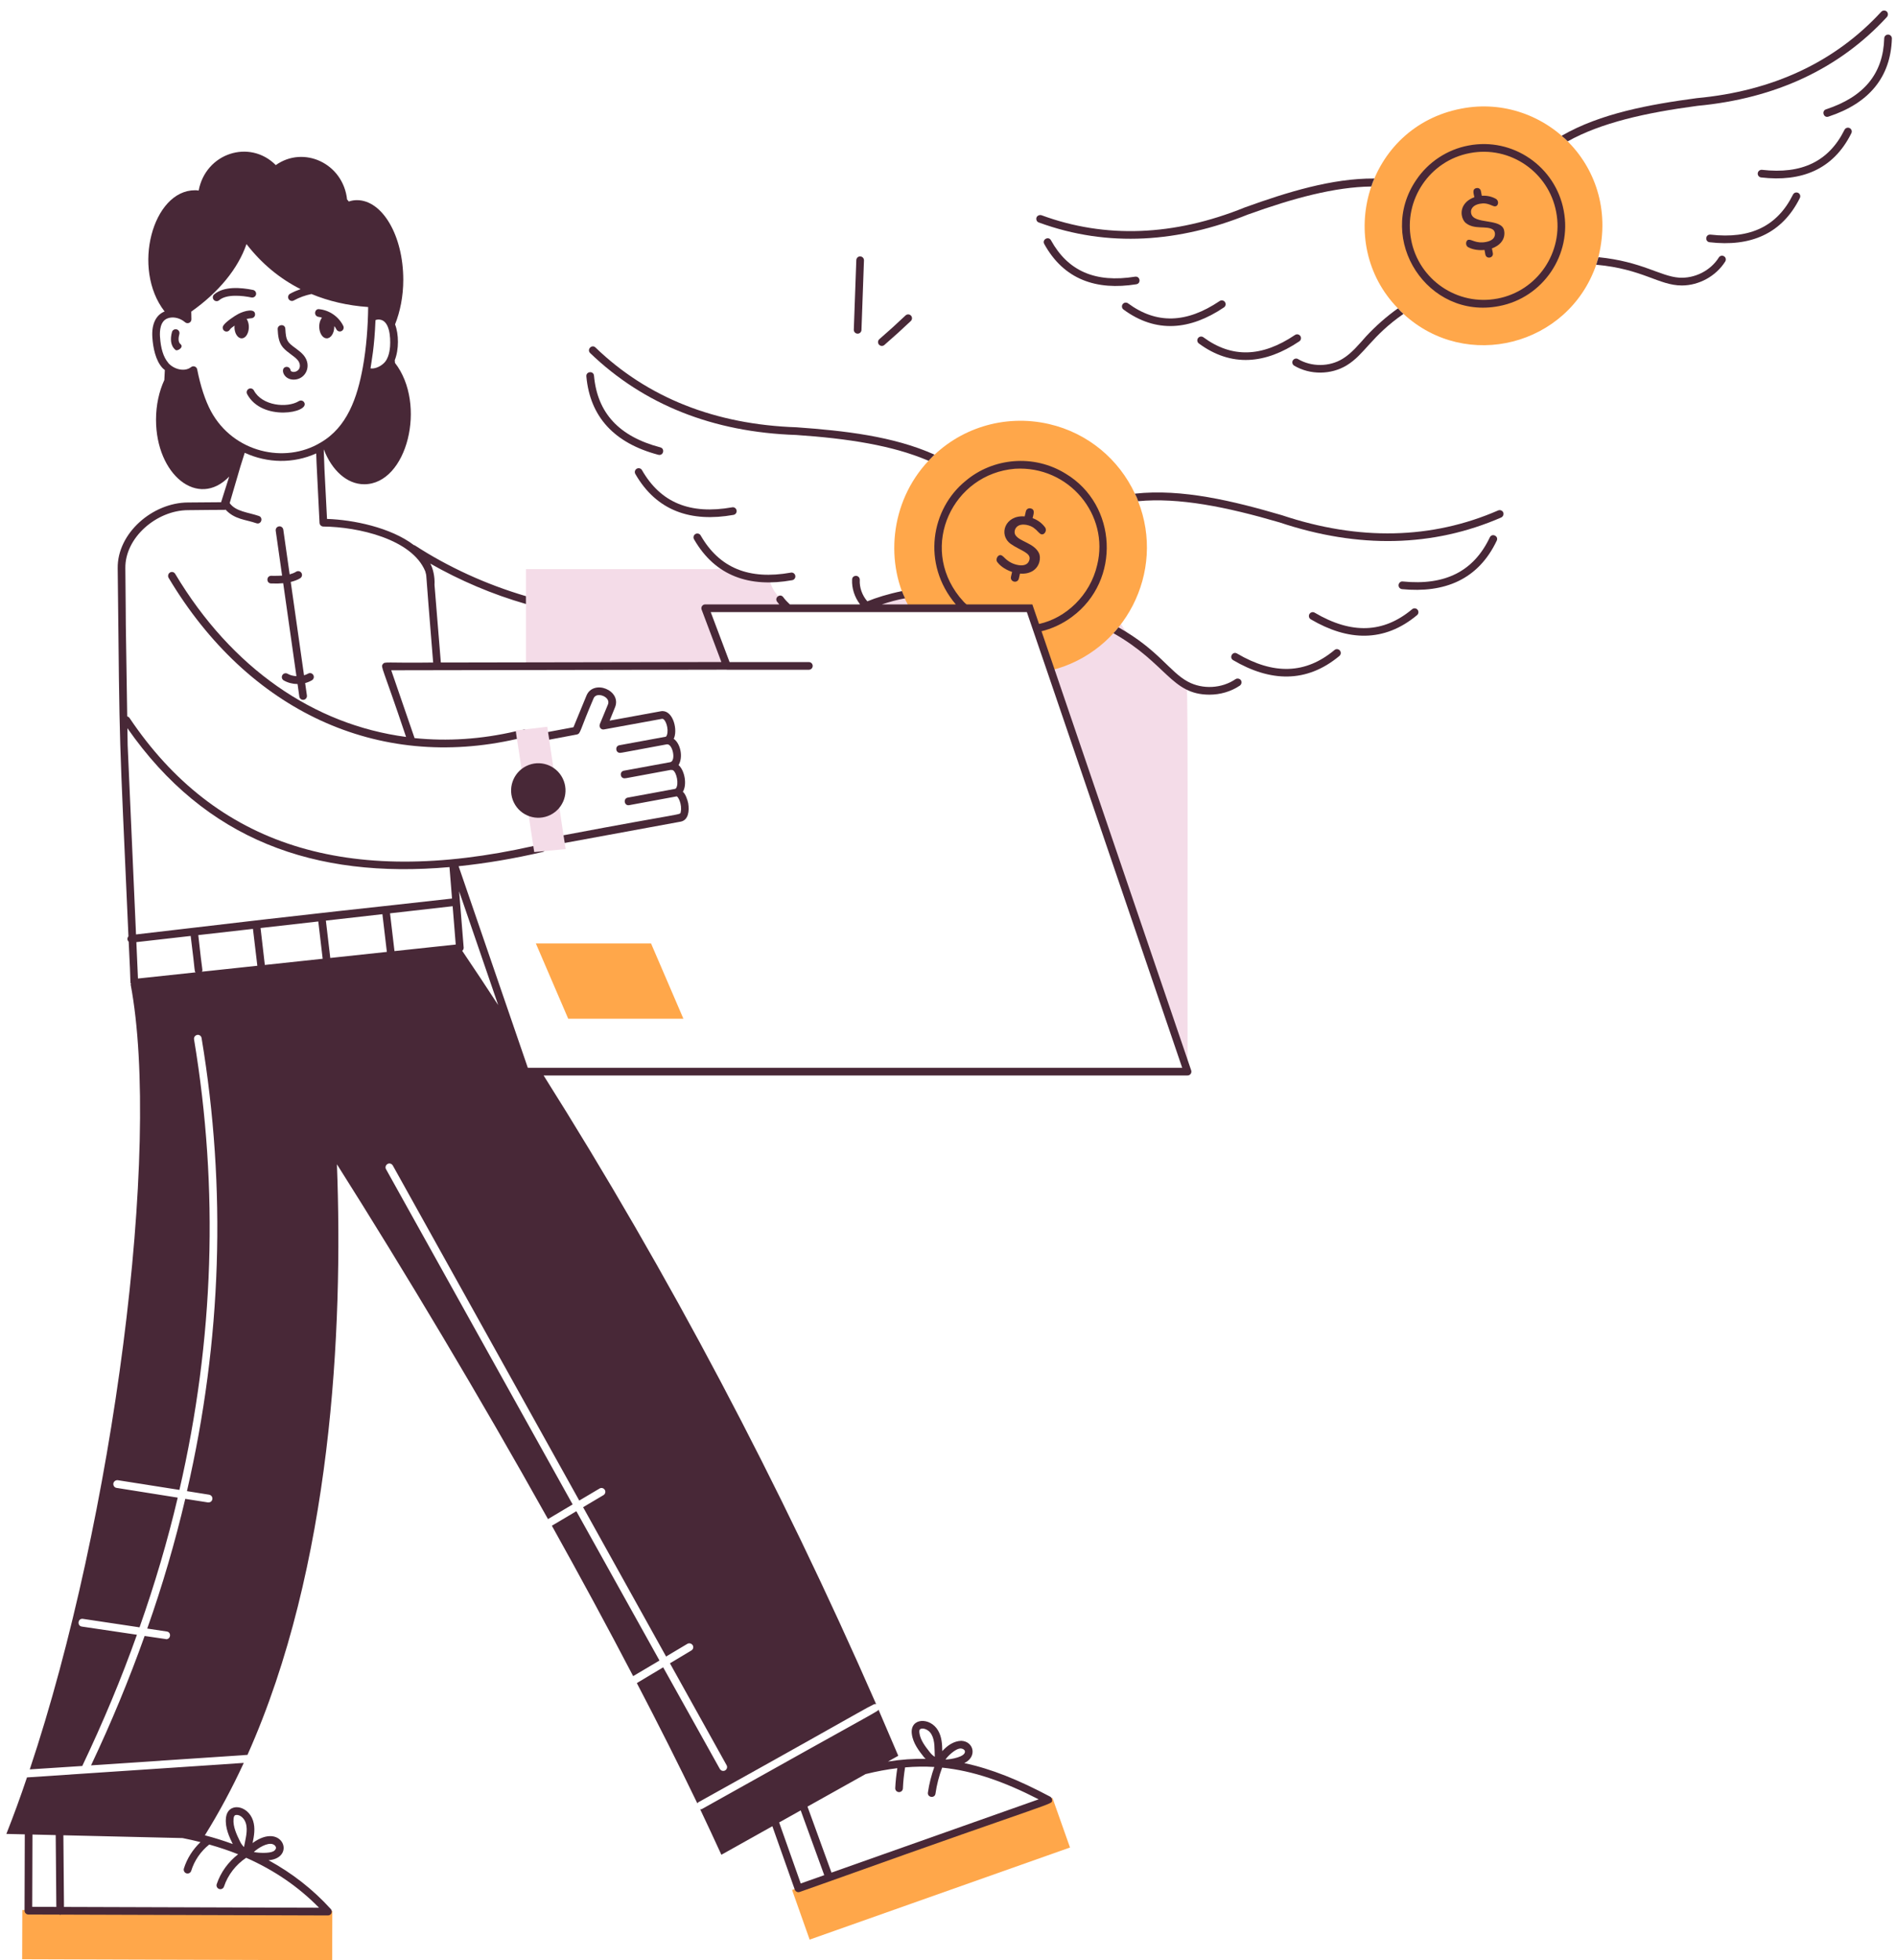 <svg width="180" height="186" viewBox="0 0 180 186" fill="none" xmlns="http://www.w3.org/2000/svg">
<path d="M2.119 181.235L2.104 185.906L31.535 185.998L31.549 181.327L2.119 181.235Z" fill="#FFA74A"/>
<path d="M75.197 179.328L76.865 184.041L101.583 175.302L99.915 170.588L75.197 179.328Z" fill="#FFA74A"/>
<path d="M66.953 57.72L69.004 63.173L49.933 63.202C49.933 62.587 49.933 53.753 49.933 54.002H67.534C68.073 54.002 68.829 53.87 69.353 54.089C70.487 54.614 71.782 54.818 73.033 54.877C73.237 55.985 74.008 56.962 75.041 57.385C75.404 57.545 75.783 57.633 76.146 57.72H66.953L66.953 57.72Z" fill="#F4DCE8"/>
<path d="M112.744 101.681L97.748 57.714H81.318C81.801 57.552 82.283 57.362 82.765 57.23C83.73 56.966 84.739 56.849 85.689 56.527C88.074 55.718 87.996 54.325 88.481 54.021C88.685 53.904 89.08 54.007 89.314 54.007H101.153C102.6 54.007 103.959 53.963 104.515 55.589C104.676 56.043 104.72 56.542 104.924 56.966C105.114 57.333 105.392 57.641 105.641 57.963C106.108 58.593 106.43 59.325 106.912 59.941C107.701 60.937 108.871 61.552 109.733 62.49C110.201 62.988 110.566 63.559 111.063 64.014C111.269 64.195 111.911 64.673 112.028 64.79C112.072 64.819 112.101 64.878 112.146 64.907C112.262 64.995 112.482 65.025 112.657 65.083C112.811 65.083 112.715 86.88 112.745 101.681H112.744Z" fill="#F4DCE8"/>
<path d="M99.77 63.61C99.72 63.463 97.616 57.335 97.749 57.719H86.373C83.999 53.556 84.425 47.684 88.148 43.722C90.972 40.672 95.3 39.246 99.596 40.237C103.32 41.097 106.244 43.62 107.743 46.842C107.874 47.075 107.976 47.309 108.048 47.557C110.699 54.268 106.816 61.856 99.771 63.61H99.77Z" fill="#FFA74A"/>
<path d="M151.54 25.119C148.893 32.806 139.216 35.294 133.24 29.785C133.051 29.625 132.876 29.45 132.716 29.26C126.627 23.037 129.708 12.026 138.739 10.305C146.746 8.752 154.321 16.198 151.54 25.119Z" fill="#FFA74A"/>
<path d="M64.879 96.661H53.944L50.874 89.522H61.809L64.879 96.661Z" fill="#FFA74A"/>
<path d="M53.7 80.568C53.554 80.582 50.527 80.863 50.718 80.845C49.281 71.423 48.926 69.101 48.958 69.312C49.105 69.295 52.148 68.939 51.955 68.962C52.051 69.603 53.595 79.913 53.497 79.256C53.52 79.402 53.723 80.715 53.7 80.568Z" fill="#F4DCE8"/>
<path d="M20.806 28.488C21.496 27.89 22.99 28.042 23.879 28.227C24.071 28.259 24.267 28.141 24.308 27.942C24.348 27.745 24.221 27.553 24.024 27.512C22.85 27.272 21.244 27.148 20.331 27.936C20.18 28.069 20.162 28.298 20.293 28.45C20.429 28.607 20.661 28.616 20.806 28.488Z" fill="#482837"/>
<path d="M28.266 34.174C28.571 34.536 28.559 35.081 28.081 35.254C27.82 35.351 27.595 35.241 27.582 35.131C27.56 34.93 27.378 34.794 27.18 34.811C26.567 34.88 26.866 36.021 27.88 36.021C29.022 36.021 29.657 34.691 28.819 33.701C28.589 33.431 28.316 33.23 28.052 33.036C27.259 32.46 27.15 32.307 27.088 31.201V31.195C27.059 30.692 26.332 30.777 26.362 31.243C26.393 31.783 26.431 32.454 26.852 32.956C27.273 33.456 27.915 33.759 28.266 34.173V34.174Z" fill="#482837"/>
<path d="M23.612 36.897C23.434 36.991 23.368 37.212 23.461 37.39C24.859 40.035 29.478 39.162 28.878 38.179C28.774 38.007 28.551 37.954 28.378 38.059C27.255 38.749 24.876 38.508 24.103 37.048C24.01 36.87 23.788 36.804 23.612 36.897Z" fill="#482837"/>
<path d="M17.131 32.648C16.881 32.442 16.945 32.011 17.027 31.697C17.08 31.502 16.965 31.303 16.77 31.251C16.581 31.203 16.377 31.314 16.326 31.509C16.159 32.135 16.166 32.799 16.671 33.212C16.832 33.343 17.503 32.952 17.131 32.648Z" fill="#482837"/>
<path d="M25.497 176.511C28.146 176.291 26.813 172.807 23.981 174.878C24.124 174.184 24.25 173.474 24.029 172.771C23.546 171.237 21.598 170.962 21.448 172.521C21.362 173.431 21.76 174.281 22.096 174.972C21.248 174.661 20.366 174.385 19.449 174.145C20.806 171.963 22.039 169.669 23.143 167.274L2.562 168.651C1.934 170.526 1.276 172.314 0.604 174.013L2.353 174.054L2.33 181.293C2.329 181.496 2.492 181.659 2.692 181.659L5.647 181.668C5.671 181.674 5.688 181.696 5.714 181.696H5.717C5.742 181.696 5.757 181.674 5.781 181.669C21.179 181.717 14.989 181.698 31.135 181.749C31.451 181.749 31.616 181.371 31.404 181.14C29.703 179.269 27.738 177.737 25.497 176.511ZM25.869 174.98C26.055 175.031 26.209 175.196 26.201 175.342C26.197 175.454 26.1 175.581 25.964 175.658C25.578 175.873 24.533 175.826 24.097 175.73C24.497 175.353 25.348 174.832 25.869 174.98ZM22.477 172.21C22.793 172.21 23.182 172.5 23.336 172.991C23.557 173.693 23.297 174.504 23.166 175.259C23.01 175.108 22.882 174.926 22.777 174.709C22.477 174.091 22.103 173.321 22.173 172.591C22.204 172.268 22.306 172.21 22.477 172.21ZM3.081 174.071L5.289 174.124L5.348 180.939L3.059 180.932L3.081 174.071ZM6.075 180.941L6.017 174.141L17.333 174.407C17.913 174.522 18.479 174.65 19.033 174.79C18.31 175.478 17.753 176.343 17.458 177.296C17.4 177.489 17.506 177.694 17.698 177.754C17.913 177.811 18.099 177.691 18.154 177.513C18.455 176.535 19.063 175.656 19.864 175.019C20.816 175.289 21.734 175.593 22.607 175.944C21.674 176.669 20.953 177.646 20.576 178.776C20.512 178.967 20.616 179.173 20.806 179.237C20.994 179.3 21.202 179.2 21.266 179.007C21.634 177.902 22.401 176.918 23.371 176.277C26.038 177.456 28.335 179.025 30.288 181.017L6.075 180.941Z" fill="#482837"/>
<path d="M99.689 170.472C96.717 168.891 94.107 167.834 91.544 167.294C92.79 166.707 92.462 165.238 91.265 165.179C90.545 165.2 89.936 165.623 89.458 166.156C89.45 165.472 89.401 164.792 89.06 164.204C88.312 162.907 86.374 162.976 86.564 164.521C86.676 165.415 87.256 166.147 87.723 166.735V166.736C87.774 166.8 87.834 166.832 87.887 166.888C86.722 166.869 85.536 166.95 84.302 167.145L85.279 166.599C84.651 165.134 84.022 163.669 83.394 162.204C83.354 162.403 84.185 161.825 66.687 171.624C66.628 171.668 66.555 171.683 66.497 171.683C66.487 171.683 66.477 171.678 66.468 171.668C67.169 173.148 67.842 174.583 68.485 175.99L73.325 173.283L75.455 179.3C75.507 179.45 75.648 179.542 75.797 179.542C75.837 179.542 75.878 179.535 75.918 179.521L78.832 178.491C78.836 178.49 78.84 178.49 78.844 178.489C78.846 178.488 78.846 178.486 78.848 178.485C100.626 170.693 99.849 171.273 99.88 170.82C99.891 170.676 99.816 170.538 99.688 170.471L99.689 170.472ZM91.203 165.907C91.213 165.907 91.222 165.907 91.231 165.908C91.412 165.917 91.584 166.033 91.606 166.161C91.696 166.699 90.276 166.946 89.758 166.953C89.97 166.642 90.699 165.906 91.203 165.906L91.203 165.907ZM87.285 164.432C87.261 164.231 87.295 164.148 87.32 164.114C87.454 163.92 88.094 163.984 88.432 164.571C88.784 165.18 88.711 166.011 88.745 166.696C88.577 166.592 88.428 166.453 88.291 166.282C87.861 165.738 87.373 165.12 87.286 164.431L87.285 164.432ZM73.969 172.924L76.016 171.78L78.251 177.926L76.019 178.715L73.969 172.924ZM78.938 177.683L76.66 171.42L82.177 168.335C83.218 168.077 84.218 167.891 85.188 167.774C85.093 168.4 85.019 169.034 84.991 169.666C84.982 169.867 85.139 170.038 85.339 170.046H85.355C85.549 170.046 85.71 169.892 85.718 169.698C85.746 169.029 85.819 168.358 85.927 167.7C86.869 167.62 87.791 167.606 88.701 167.661C88.424 168.448 88.21 169.258 88.093 170.086C88.025 170.562 88.745 170.668 88.812 170.189C88.932 169.345 89.149 168.519 89.444 167.723C92.382 168.023 95.271 169.022 98.607 170.73L78.938 177.684V177.683Z" fill="#482837"/>
<path d="M54.715 143.393L52.392 144.77C55.081 149.59 57.683 154.396 60.109 159.04L62.609 157.56L54.716 143.392L54.715 143.393Z" fill="#482837"/>
<path d="M75.579 41.272C80.511 41.608 84.758 42.264 88.148 43.722C88.337 43.518 88.526 43.328 88.715 43.139C84.831 41.389 80.118 40.864 75.623 40.544C67.913 40.281 61.483 37.744 56.537 32.976C56.196 32.634 55.683 33.155 56.028 33.501C61.12 38.4 67.695 41.01 75.579 41.273V41.272Z" fill="#482837"/>
<path d="M62.506 43.155C62.993 43.266 63.141 42.567 62.691 42.449C58.77 41.417 56.71 39.192 56.392 35.647C56.346 35.152 55.624 35.241 55.667 35.712C56.011 39.547 58.313 42.05 62.506 43.155V43.155Z" fill="#482837"/>
<path d="M69.636 48.855C69.834 48.819 69.966 48.63 69.93 48.432C69.895 48.233 69.702 48.096 69.509 48.137C65.517 48.849 62.718 47.696 60.947 44.607C60.846 44.431 60.623 44.375 60.449 44.474C60.276 44.574 60.217 44.797 60.316 44.972C62.334 48.488 65.605 49.577 69.636 48.855Z" fill="#482837"/>
<path d="M75.209 55.052C75.407 55.016 75.539 54.827 75.503 54.629C75.468 54.43 75.273 54.293 75.082 54.334C71.095 55.045 68.293 53.893 66.518 50.804C66.418 50.629 66.194 50.571 66.021 50.671C65.848 50.772 65.788 50.994 65.888 51.169C67.907 54.684 71.177 55.774 75.21 55.052H75.209Z" fill="#482837"/>
<path d="M142.233 48.432C135.934 51.173 129.024 51.333 121.693 48.884C117.111 47.542 112.208 46.346 107.742 46.842C107.873 47.075 107.975 47.309 108.048 47.557C111.903 47.192 116.397 48.082 121.475 49.569C128.981 52.077 136.05 51.916 142.524 49.102C142.698 49.015 142.786 48.81 142.713 48.621C142.626 48.432 142.408 48.359 142.233 48.432H142.233Z" fill="#482837"/>
<path d="M141.438 50.988C139.911 54.205 137.202 55.579 133.175 55.174C132.98 55.143 132.797 55.301 132.777 55.502C132.757 55.703 132.903 55.88 133.104 55.901C137.122 56.294 140.333 55.014 142.095 51.301C142.302 50.865 141.646 50.555 141.438 50.988Z" fill="#482837"/>
<path d="M134.064 57.807C131.338 60.084 128.309 60.195 124.812 58.136C124.636 58.032 124.414 58.092 124.313 58.266C124.213 58.439 124.269 58.663 124.443 58.765C127.955 60.829 131.4 60.977 134.53 58.368C134.684 58.238 134.705 58.009 134.577 57.854C134.445 57.697 134.218 57.677 134.064 57.807V57.807Z" fill="#482837"/>
<path d="M126.691 61.679C123.958 63.956 120.931 64.062 117.439 62.009C117.019 61.765 116.658 62.393 117.07 62.639C120.578 64.702 124.029 64.847 127.157 62.24C127.311 62.11 127.332 61.881 127.204 61.726C127.073 61.571 126.843 61.549 126.691 61.679Z" fill="#482837"/>
<path d="M117.299 64.442C115.99 65.331 114.186 65.433 112.79 64.689C111.044 63.765 109.977 61.651 106.185 59.528C106.04 59.717 105.88 59.907 105.706 60.082C110.766 62.945 111.207 65.914 114.826 65.914C115.845 65.914 116.863 65.623 117.707 65.054C117.867 64.937 117.91 64.719 117.809 64.543C117.692 64.383 117.459 64.339 117.3 64.441L117.299 64.442Z" fill="#482837"/>
<path d="M98.62 52.453C98.147 51.527 96.801 51.394 96.403 50.773C96.229 50.499 96.342 50.026 96.738 49.853C97.154 49.671 97.781 49.836 98.119 50.071C98.281 50.184 98.446 50.335 98.613 50.521C98.672 50.582 98.72 50.624 98.758 50.648C99.105 50.879 99.478 50.345 99.182 49.995C98.893 49.62 98.51 49.343 98.031 49.164C98.079 48.887 98.336 48.353 97.851 48.241C97.616 48.188 97.436 48.322 97.388 48.537L97.281 49C95.412 48.849 94.763 50.742 95.949 51.603C96.843 52.237 97.886 52.44 97.737 53.088C97.609 53.638 97.093 53.719 96.541 53.592C96.039 53.476 95.654 53.231 95.291 52.854C95.199 52.771 95.13 52.701 95.015 52.675C94.847 52.634 94.67 52.807 94.626 52.993C94.585 53.173 94.624 53.276 94.716 53.378C95.045 53.796 95.582 54.102 96.085 54.268L95.981 54.715C95.864 55.228 96.613 55.401 96.728 54.887L96.835 54.425C97.311 54.462 97.714 54.379 98.047 54.172C98.711 53.761 98.856 52.912 98.621 52.452L98.62 52.453Z" fill="#482837"/>
<path d="M98.619 21.109C105.244 23.54 112.004 22.963 118.446 20.366C122.81 18.791 126.738 17.741 130.185 17.697C130.272 17.435 130.36 17.187 130.476 16.939C126.461 16.91 122.185 18.237 118.184 19.68C111.449 22.407 104.947 22.655 98.881 20.424C98.692 20.366 98.473 20.453 98.401 20.643C98.343 20.832 98.43 21.051 98.619 21.109H98.619Z" fill="#482837"/>
<path d="M107.764 26.253C103.994 26.859 101.388 25.724 99.775 22.798C99.541 22.377 98.906 22.727 99.138 23.151C101.011 26.55 104.113 27.574 107.878 26.973C108.347 26.896 108.248 26.187 107.764 26.253Z" fill="#482837"/>
<path d="M116.196 29.17C116.363 29.058 116.407 28.832 116.296 28.663C116.182 28.495 115.956 28.451 115.79 28.564C112.631 30.692 109.783 30.765 107.093 28.783C106.931 28.663 106.705 28.699 106.585 28.86C106.465 29.022 106.5 29.251 106.661 29.37C109.761 31.652 113.002 31.318 116.196 29.17Z" fill="#482837"/>
<path d="M123.35 32.39C123.517 32.277 123.561 32.051 123.45 31.883C123.336 31.716 123.11 31.672 122.944 31.783C119.784 33.91 116.937 33.983 114.247 32.004C114.085 31.884 113.858 31.92 113.738 32.081C113.619 32.243 113.655 32.472 113.815 32.591C116.902 34.864 120.143 34.546 123.35 32.39Z" fill="#482837"/>
<path d="M127.843 34.67C129.538 33.65 130.171 31.919 133.24 29.785C133.051 29.625 132.877 29.45 132.717 29.26C131.625 30.033 130.622 30.922 129.706 31.9C129.056 32.624 128.338 33.515 127.465 34.043C126.215 34.816 124.513 34.83 123.232 34.072C123.072 33.97 122.84 34.028 122.738 34.204C122.636 34.364 122.694 34.597 122.869 34.699C124.387 35.595 126.378 35.563 127.844 34.67L127.843 34.67Z" fill="#482837"/>
<path d="M179.136 1.615C179.267 1.469 179.267 1.235 179.121 1.09C178.961 0.958 178.728 0.973 178.597 1.119C174.219 5.872 168.327 8.643 161.083 9.313C156.617 9.911 151.933 10.757 148.252 12.886C148.456 13.046 148.645 13.221 148.834 13.41C152.005 11.646 156.21 10.698 161.156 10.042C168.574 9.343 174.626 6.514 179.136 1.615Z" fill="#482837"/>
<path d="M179.256 3.282H179.245C179.049 3.282 178.887 3.438 178.882 3.635C178.783 6.98 176.978 9.184 173.358 10.374C172.908 10.523 173.122 11.221 173.586 11.066C177.475 9.788 179.502 7.294 179.609 3.656C179.615 3.455 179.457 3.287 179.257 3.282H179.256Z" fill="#482837"/>
<path d="M175.111 12.317C173.624 15.312 171.052 16.55 167.279 16.114C167.087 16.094 166.899 16.234 166.876 16.433C166.851 16.634 166.995 16.815 167.194 16.837C170.989 17.28 174.04 16.111 175.761 12.641C175.851 12.46 175.778 12.242 175.598 12.153C175.419 12.066 175.201 12.136 175.111 12.317H175.111Z" fill="#482837"/>
<path d="M170.221 18.462C168.735 21.457 166.182 22.7 162.388 22.261C161.896 22.222 161.839 22.931 162.306 22.985C166.139 23.434 169.167 22.223 170.872 18.787C170.962 18.606 170.889 18.388 170.709 18.299C170.528 18.212 170.311 18.283 170.221 18.463V18.462Z" fill="#482837"/>
<path d="M163.178 24.434C162.392 25.688 160.879 26.446 159.396 26.344C157.617 26.216 155.879 24.817 151.759 24.405C151.686 24.652 151.614 24.886 151.541 25.119C155.991 25.528 157.475 27.087 159.672 27.087C161.301 27.087 162.916 26.198 163.789 24.813C163.891 24.638 163.847 24.419 163.673 24.317C163.513 24.215 163.28 24.259 163.178 24.434H163.178Z" fill="#482837"/>
<path d="M139.406 13.81C137.4 14.186 135.596 15.375 134.457 17.068C130.59 22.731 135.544 30.353 142.303 29.046C146.495 28.26 149.266 24.156 148.453 19.976C147.677 15.817 143.633 12.994 139.406 13.81H139.406ZM142.166 28.33C138.376 29.06 134.682 26.551 133.968 22.743C133.237 18.956 135.741 15.238 139.542 14.527C143.371 13.787 147.036 16.347 147.738 20.112L147.739 20.115C148.473 23.902 145.967 27.616 142.166 28.331L142.166 28.33Z" fill="#482837"/>
<path d="M139.666 20.236C139.57 19.735 139.975 19.432 140.475 19.338C140.87 19.263 141.17 19.287 141.694 19.521C141.791 19.563 141.887 19.595 141.992 19.574C142.26 19.521 142.338 19.026 141.984 18.852C141.593 18.639 141.157 18.547 140.677 18.575L140.594 18.143C140.555 17.928 140.384 17.807 140.171 17.847C139.677 17.945 139.965 18.52 139.968 18.717C139.545 18.867 139.223 19.099 139.005 19.415C138.57 20.046 138.773 20.847 139.164 21.164C139.975 21.815 141.103 21.393 141.71 21.769C141.964 21.922 142.018 22.365 141.758 22.642C141.61 22.796 141.383 22.901 141.07 22.96C140.131 23.137 139.71 22.695 139.408 22.75C139.145 22.8 139.077 23.323 139.415 23.471C139.856 23.706 140.444 23.766 140.933 23.716C141.018 24.064 140.979 24.258 141.162 24.384C141.315 24.495 141.569 24.449 141.676 24.286C141.797 24.102 141.691 23.935 141.641 23.567C142.424 23.291 142.949 22.676 142.796 21.871C142.566 20.661 139.872 21.348 139.665 20.236H139.666Z" fill="#482837"/>
<path d="M25.741 55.362C26.347 55.377 26.431 55.375 26.886 55.337L28.142 64.159C27.846 64.142 27.553 64.074 27.298 63.928C27.122 63.831 26.9 63.89 26.802 64.067C26.704 64.242 26.765 64.464 26.94 64.564C27.338 64.79 27.793 64.903 28.249 64.905L28.417 66.092C28.446 66.3 28.642 66.432 28.828 66.401C29.026 66.373 29.164 66.189 29.136 65.989L28.969 64.814C29.194 64.754 29.411 64.665 29.613 64.547C29.787 64.446 29.845 64.222 29.744 64.049C29.643 63.872 29.422 63.814 29.247 63.918C29.128 63.987 28.996 64.034 28.863 64.076L27.602 55.219C27.934 55.136 28.244 55.027 28.502 54.865C28.672 54.756 28.724 54.532 28.617 54.362C28.509 54.191 28.285 54.143 28.115 54.247C27.94 54.357 27.728 54.437 27.499 54.5L26.895 50.255C26.867 50.056 26.673 49.909 26.484 49.946C26.286 49.974 26.148 50.158 26.176 50.358L26.782 54.617C26.3 54.652 25.603 54.632 25.749 54.634C25.271 54.634 25.266 55.353 25.74 55.363L25.741 55.362Z" fill="#482837"/>
<path d="M100.107 63.486L98.878 59.894C99.769 59.691 100.885 59.203 101.78 58.522C106.442 55.08 106.071 47.891 101.184 44.954C98.112 43.045 94.239 43.458 91.668 45.634C88.413 48.271 87.459 53.469 90.74 57.349C90.466 57.349 83.475 57.349 83.721 57.349C84.43 57.112 85.157 56.91 85.922 56.772C85.805 56.538 85.718 56.32 85.631 56.087C84.326 56.353 83.152 56.723 82.341 57.057C81.852 56.49 81.585 55.761 81.623 55.022C81.632 54.82 81.478 54.649 81.277 54.639C81.04 54.642 80.905 54.784 80.895 54.985C80.854 55.826 81.13 56.653 81.643 57.338C81.635 57.343 81.626 57.344 81.617 57.349C81.305 57.349 75.994 57.349 76.143 57.349H74.985C74.745 57.124 74.526 56.896 74.363 56.667C74.081 56.271 73.493 56.7 73.772 57.091C73.834 57.178 73.91 57.263 73.981 57.349H66.949C66.691 57.349 66.52 57.607 66.609 57.843L68.485 62.816L41.852 62.863L41.251 55.495C41.298 54.724 41.103 53.924 40.849 53.475C43.67 55.085 46.741 56.396 49.933 57.312V56.568C46.165 55.46 42.557 53.812 39.372 51.742C39.35 51.729 39.326 51.739 39.303 51.73C37.109 50.051 33.532 49.319 31.045 49.239C31.038 49.09 30.793 44.321 30.801 44.471L30.735 42.661C30.739 42.659 30.742 42.657 30.746 42.655C31.503 44.618 32.93 45.949 34.574 45.949C38.665 45.949 40.542 38.344 37.497 34.433C37.492 34.345 37.484 34.259 37.478 34.173C37.883 33.164 37.865 31.699 37.505 30.781C37.985 29.576 38.286 28.121 38.286 26.551C38.286 22.375 36.313 18.991 33.886 18.991C33.623 18.991 33.36 19.035 33.112 19.122C33.068 19.049 33.009 18.991 32.951 18.932C32.574 15.49 28.831 13.785 26.183 15.665C23.694 13.169 19.525 14.53 18.861 18.082C18.743 18.053 18.627 18.053 18.51 18.053C14.498 18.053 12.472 25.505 15.627 29.554C14.807 29.882 14.378 30.761 14.464 32.008C14.527 32.99 14.767 34.198 15.427 34.92C15.49 34.993 15.577 35.047 15.649 35.113C15.631 35.429 15.611 35.747 15.601 36.059C15.104 37.129 14.812 38.433 14.812 39.825C14.812 45.035 18.784 48.297 21.759 45.221L20.99 47.654L17.835 47.679C14.499 47.695 11.128 50.577 11.173 53.923C11.371 72.518 11.292 68.408 12.195 88.847C12.047 89.012 12.079 89.227 12.217 89.352C12.457 93.92 12.322 93.115 12.446 93.384L12.4 93.389C15.338 108.948 10.792 144.082 2.826 167.89L7.81 167.567C9.783 163.421 11.523 159.275 12.999 155.114L7.766 154.338C7.295 154.27 7.39 153.537 7.869 153.605L13.248 154.411C14.695 150.309 15.908 146.206 16.873 142.104L11.07 141.181C10.865 141.152 10.733 140.961 10.763 140.756C10.792 140.565 10.982 140.434 11.172 140.448L17.033 141.371C20.322 127.131 20.79 112.831 18.422 98.62C18.393 98.414 18.524 98.239 18.729 98.195C18.919 98.165 19.109 98.297 19.138 98.502C21.52 112.802 21.052 127.174 17.749 141.488L19.854 141.825C20.312 141.924 20.236 142.558 19.795 142.558H19.736L17.588 142.221C16.623 146.323 15.425 150.44 13.978 154.527L15.834 154.806C16.285 154.87 16.224 155.538 15.776 155.538C15.761 155.538 15.746 155.523 15.732 155.523L13.73 155.231C12.268 159.333 10.572 163.435 8.643 167.508L23.494 166.512C31.489 148.623 32.586 126.178 31.986 110.472C38.447 120.684 45.507 132.478 52.025 144.14L54.364 142.748L36.648 110.941C36.546 110.765 36.619 110.545 36.794 110.443C36.97 110.34 37.189 110.414 37.292 110.589L54.993 142.382L56.922 141.239C57.083 141.136 57.317 141.195 57.419 141.371C57.521 141.532 57.463 141.767 57.287 141.869L55.358 143.012L63.236 157.179L65.254 155.978C65.429 155.875 65.648 155.934 65.765 156.11C65.868 156.286 65.809 156.506 65.634 156.608L63.602 157.824L68.981 167.494C69.083 167.67 69.01 167.89 68.835 167.992C68.776 168.021 68.718 168.036 68.659 168.036C68.528 168.036 68.411 167.963 68.338 167.846L62.959 158.206L60.459 159.7C62.52 163.641 64.45 167.479 66.204 171.113C66.233 171.055 66.277 171.025 66.32 170.996C84.001 161.169 82.905 161.6 83.188 161.722C74.024 140.788 63.5 120.883 51.608 102.046H112.743C112.995 102.046 113.167 101.797 113.087 101.564L100.107 63.487L100.107 63.486ZM91.091 56.641C87.219 51.795 90.464 44.955 96.365 44.478C101.488 44.174 105.339 48.866 104.162 53.611L104.161 53.616C103.494 56.498 101.167 58.661 98.642 59.203C98.637 59.189 98.637 59.178 98.007 57.348H91.763C91.59 57.224 91.458 57.073 91.091 56.641V56.641ZM36.352 34.539C36.03 34.819 35.533 35.017 35.175 34.953C35.263 34.301 35.546 32.993 35.647 30.375C35.777 30.324 35.922 30.306 36.063 30.327C36.979 30.444 37.094 31.956 37.032 32.885C37.008 33.031 36.975 34.049 36.352 34.539V34.539ZM15.189 31.96C15.152 31.406 15.199 30.439 15.948 30.195L16.078 30.157C16.564 30.049 17.136 30.204 17.573 30.579C17.807 30.779 18.172 30.612 18.172 30.302C18.172 30.145 18.168 29.988 18.164 29.83C18.163 29.743 18.159 29.655 18.158 29.568C20.767 27.731 22.602 25.484 23.401 23.161C24.835 25.011 26.553 26.433 28.535 27.434C28.194 27.554 27.86 27.697 27.541 27.871C27.364 27.968 27.3 28.188 27.395 28.365C27.494 28.545 27.717 28.606 27.888 28.512C28.417 28.223 28.983 28.017 29.57 27.899C31.203 28.574 32.994 28.995 34.953 29.134C34.932 30.977 34.782 33 34.446 34.848C33.917 37.743 32.961 40.538 30.425 42.002C27.048 44.032 22.152 42.949 20.028 39.021C19.484 38.009 19.032 36.636 18.721 35.051C18.671 34.787 18.36 34.666 18.14 34.833C17.528 35.317 16.519 35.043 15.992 34.46C15.982 34.44 15.97 34.422 15.954 34.405C15.512 33.874 15.262 33.075 15.19 31.96L15.189 31.96ZM12.096 69.096C19.508 79.73 29.884 83.408 42.673 82.275L42.914 85.26C33.712 86.305 33.383 86.25 12.913 88.666L12.12 70.715L12.095 69.097L12.096 69.096ZM18.102 88.809C18.581 92.561 18.424 92.037 18.565 92.264L13.098 92.848L12.946 89.395L18.102 88.809ZM18.824 88.728L24.015 88.138C24.032 88.286 24.458 91.864 24.431 91.637L19.171 92.199C19.267 91.934 19.229 92.52 18.824 88.728H18.824ZM24.737 88.056L30.217 87.434L30.634 90.973L25.142 91.561C24.904 89.497 24.72 87.907 24.737 88.056V88.056ZM43.266 89.623L37.45 90.245L37.028 86.661L42.973 85.986L43.266 89.624L43.266 89.623ZM36.305 86.743L36.727 90.322L31.356 90.897L30.938 87.353L36.305 86.743L36.305 86.743ZM43.588 84.57L47.297 95.368C46.169 93.64 45.035 91.92 43.88 90.217C43.906 90.194 43.932 90.171 43.953 90.144C44.013 90.061 44.033 89.941 44.013 89.839L43.588 84.569L43.588 84.57ZM50.109 101.316C41.451 76.109 44.24 84.232 43.539 82.191C46.094 81.923 48.752 81.486 51.548 80.831C51.606 80.816 51.65 80.787 51.693 80.757L50.718 80.845L50.631 80.276C32.986 84.242 20.446 80.247 12.3 68.13C12.245 68.047 12.164 67.998 12.078 67.977L11.945 59.337C11.945 59.337 11.93 56.654 11.9 53.912C11.861 50.997 14.882 48.421 17.839 48.407C22.203 48.351 21.164 48.409 21.413 48.356C22.279 49.298 23.326 49.293 24.337 49.648C24.805 49.804 25.021 49.115 24.576 48.958C23.592 48.617 22.384 48.549 21.805 47.739L22.82 44.273L23.234 42.963C25.395 43.958 27.858 43.999 30.019 43.023L30.052 43.92C30.059 44.067 30.355 49.993 30.336 49.615C30.346 49.807 30.503 49.959 30.697 49.961C33.991 49.99 39.097 51.143 40.366 54.193L40.367 54.192C40.37 54.203 40.373 54.213 40.377 54.223C40.55 55.025 40.288 52.763 41.122 62.864C36.544 62.927 36.535 62.743 36.337 63.026C36.131 63.313 36.293 63.194 38.551 69.924C29.781 68.765 21.989 63.404 16.634 54.454C16.532 54.279 16.314 54.221 16.14 54.322C15.965 54.425 15.907 54.658 16.009 54.832C23.573 67.489 35.88 73.146 49.074 70.113L48.972 69.385C45.693 70.149 42.468 70.353 39.358 70.036L37.143 63.6L68.987 63.543C68.994 63.543 68.998 63.55 69.004 63.55H76.792C76.992 63.55 77.155 63.386 77.155 63.185C77.155 62.985 76.992 62.821 76.792 62.821H69.263L67.474 58.078H97.486L99.419 63.722L112.234 101.316H50.107H50.109Z" fill="#482837"/>
<path d="M49.584 69.239L49.876 69.21C49.791 69.188 49.688 69.204 49.584 69.239Z" fill="#482837"/>
<path d="M64.829 75.129C65.238 74.455 65.014 73.123 64.421 72.592C64.876 71.844 64.605 70.543 63.956 70.099C63.971 70.055 63.999 70.011 64.014 69.982C64.338 69.028 63.804 67.294 62.734 67.489L57.875 68.378L58.384 67.125C58.719 66.323 58.21 65.637 57.526 65.36C56.857 65.083 55.998 65.215 55.678 66.002L54.442 69.005L52.027 69.457L52.143 70.186L54.776 69.691C55.136 69.6 55.006 69.4 56.348 66.278C56.522 65.856 57.002 65.928 57.25 66.031C57.511 66.133 57.889 66.424 57.715 66.847L56.944 68.714C56.844 69.015 57.078 69.27 57.352 69.21L62.865 68.204C63.211 68.204 63.509 69.211 63.316 69.735C63.273 69.891 63.205 69.907 63.174 69.908L58.802 70.712C58.366 70.794 58.429 71.436 58.867 71.436C59.015 71.436 59.387 71.344 63.307 70.626C63.858 70.55 64.191 72.157 63.65 72.316L59.231 73.128C58.795 73.21 58.858 73.851 59.297 73.851C59.444 73.851 59.748 73.772 63.675 73.053C63.682 73.053 63.687 73.059 63.694 73.059H63.752C64.123 72.997 64.43 74.069 64.261 74.62C64.218 74.766 64.159 74.839 64.087 74.853C63.854 74.899 59.46 75.71 59.606 75.679C59.13 75.768 59.267 76.491 59.736 76.397C59.884 76.37 64.528 75.512 64.221 75.568C64.356 75.502 64.788 76.344 64.624 77.054C64.536 77.364 65.261 77.03 53.496 79.256L53.612 79.985L64.639 77.959C65.36 77.804 65.453 76.948 65.337 76.223C65.273 75.905 65.074 75.315 64.828 75.129L64.829 75.129Z" fill="#482837"/>
<path d="M53.422 73.863C52.791 72.58 51.241 72.056 49.966 72.686C48.687 73.318 48.157 74.869 48.788 76.152C49.418 77.434 50.968 77.958 52.248 77.326C53.522 76.697 54.053 75.145 53.422 73.863Z" fill="#482837"/>
<path d="M81.409 31.661H81.421C81.616 31.661 81.778 31.506 81.785 31.309L82.022 24.708C82.029 24.507 81.873 24.338 81.671 24.331C81.471 24.315 81.302 24.482 81.295 24.683L81.057 31.284C81.05 31.485 81.208 31.654 81.408 31.661H81.409Z" fill="#482837"/>
<path d="M83.72 32.823C83.803 32.823 83.889 32.795 83.957 32.735C84.798 32.008 85.642 31.244 86.469 30.461C86.615 30.322 86.621 30.092 86.483 29.945C86.345 29.8 86.117 29.793 85.969 29.931C85.151 30.707 84.314 31.464 83.483 32.182C83.331 32.313 83.314 32.544 83.445 32.696C83.517 32.78 83.618 32.823 83.72 32.823H83.72Z" fill="#482837"/>
<path d="M23.414 30.265C23.562 30.228 23.706 30.209 23.843 30.199C24.053 30.188 24.211 30.044 24.215 29.843C24.229 29.219 23.203 29.49 22.642 29.78C22.292 29.96 21.41 30.544 21.193 30.909C21.049 31.152 21.226 31.46 21.506 31.46C21.63 31.46 21.75 31.397 21.818 31.282C21.912 31.125 22.136 30.999 22.276 30.895C22.272 30.942 22.258 30.984 22.258 31.034C22.258 31.625 22.564 32.104 22.942 32.104C23.548 32.104 23.862 30.939 23.413 30.265L23.414 30.265Z" fill="#482837"/>
<path d="M30.242 30.065C30.353 30.076 30.459 30.112 30.566 30.141C30.037 30.84 30.38 32.104 31.021 32.104C31.416 32.104 31.736 31.603 31.736 30.985C31.736 30.966 31.73 30.951 31.73 30.933C31.804 31.034 31.882 31.133 31.936 31.246C32.026 31.432 32.25 31.5 32.422 31.414C32.603 31.327 32.678 31.107 32.59 30.927C32.169 30.055 31.274 29.433 30.312 29.339C30.087 29.297 29.935 29.467 29.915 29.666C29.896 29.867 30.043 30.045 30.241 30.065H30.242Z" fill="#482837"/>
</svg>
